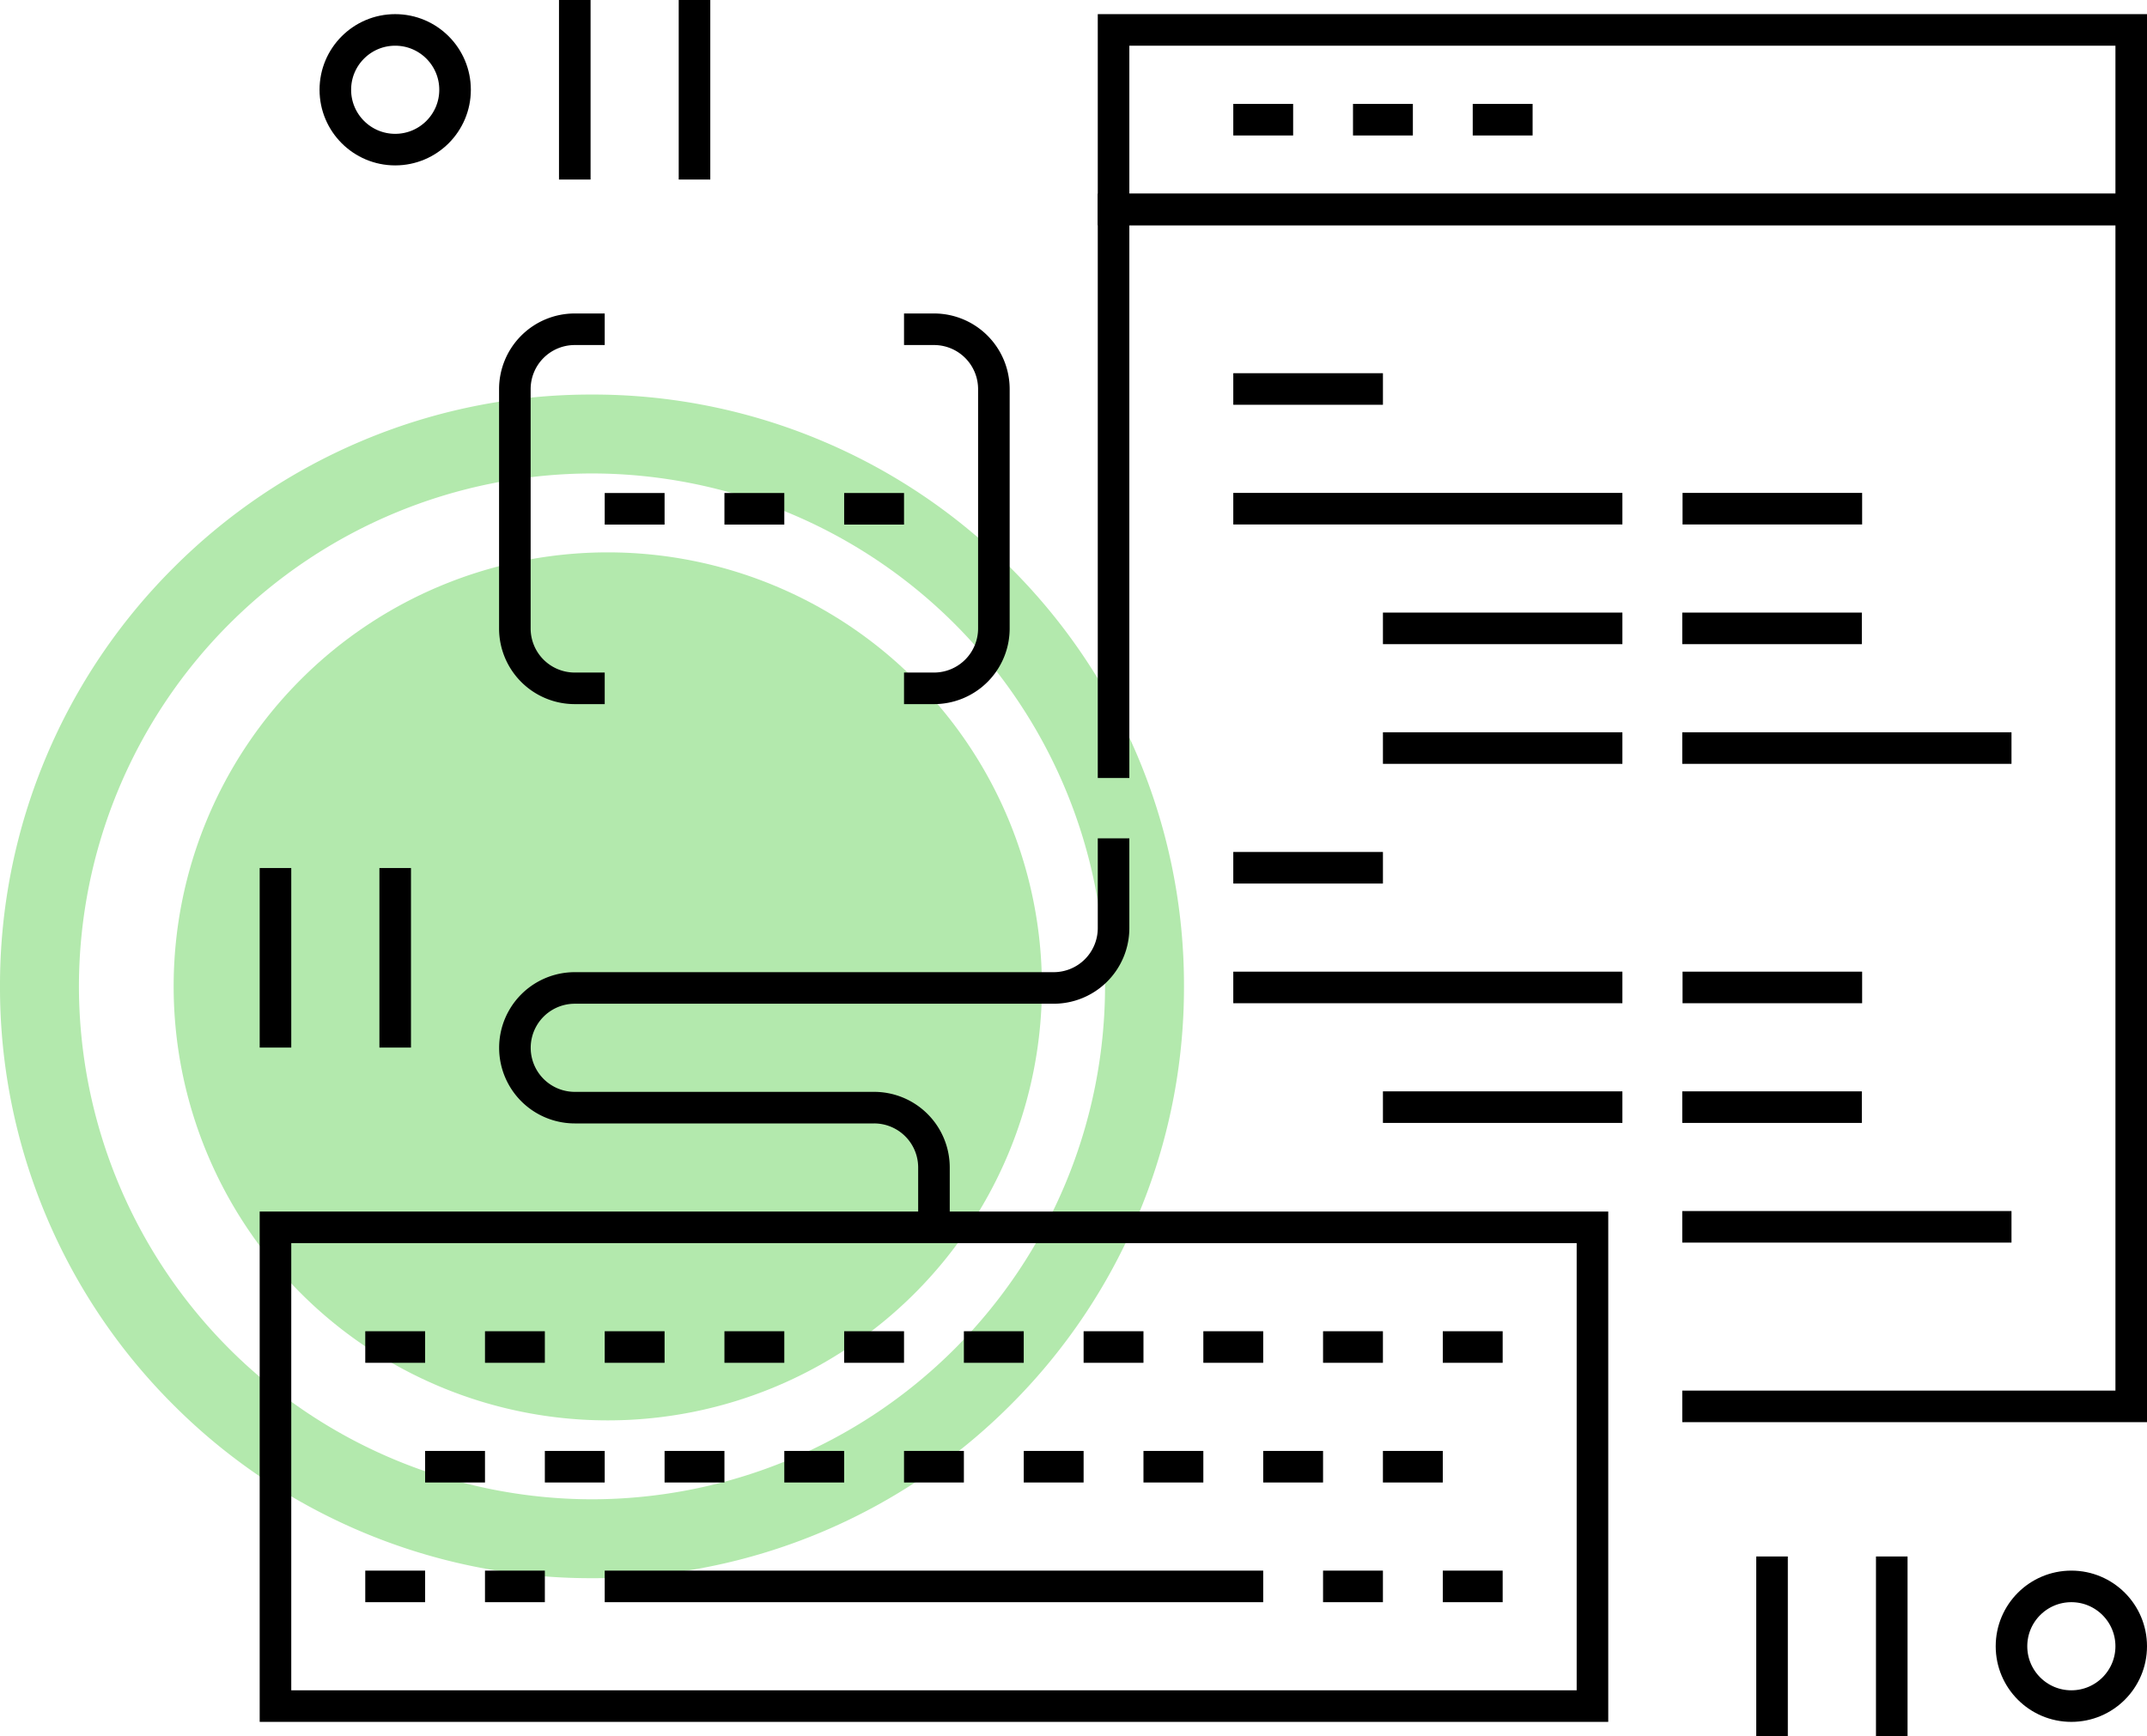 <svg xmlns="http://www.w3.org/2000/svg" xmlns:xlink="http://www.w3.org/1999/xlink" width="136.003" height="110" viewBox="0 0 136.003 110">
  <defs>
    <clipPath id="clip-path">
      <rect width="75" height="75" fill="none"/>
    </clipPath>
  </defs>
  <g id="icon-entwicklung" transform="translate(-775 -790)">
    <g id="icon-BG" transform="translate(775 815)" clip-path="url(#clip-path)">
      <path id="Differenzmenge_6" data-name="Differenzmenge 6" d="M-7016.5-75a37.27,37.27,0,0,1-14.6-2.947,37.373,37.373,0,0,1-11.919-8.037,37.377,37.377,0,0,1-8.037-11.92A37.269,37.269,0,0,1-7054-112.5a37.267,37.267,0,0,1,2.947-14.6,37.375,37.375,0,0,1,8.037-11.919,37.373,37.373,0,0,1,11.919-8.036A37.271,37.271,0,0,1-7016.5-150a37.271,37.271,0,0,1,14.6,2.947,37.382,37.382,0,0,1,11.92,8.036,37.38,37.38,0,0,1,8.037,11.919A37.267,37.267,0,0,1-6979-112.5a37.269,37.269,0,0,1-2.947,14.6,37.383,37.383,0,0,1-8.037,11.92,37.382,37.382,0,0,1-11.92,8.037A37.266,37.266,0,0,1-7016.5-75Zm0-70a32.536,32.536,0,0,0-32.5,32.5A32.536,32.536,0,0,0-7016.5-80a32.536,32.536,0,0,0,32.5-32.5A32.536,32.536,0,0,0-7016.5-145Z" transform="translate(7054 150)" fill="#b3e9ad"/>
      <path id="Pfad_575" data-name="Pfad 575" d="M27.5,0A27.5,27.5,0,1,1,0,27.5,27.5,27.5,0,0,1,27.5,0Z" transform="translate(11 10)" fill="#b3e9ad"/>
    </g>
    <g id="Gruppe_340" data-name="Gruppe 340" transform="translate(315.795 754)">
      <g id="Gruppe_143" data-name="Gruppe 143" transform="translate(529.744 37.896)">
        <g id="Gruppe_139" data-name="Gruppe 139">
          <path id="Pfad_242" data-name="Pfad 242" d="M530.849,85.573V49.548h64.465v75.841h-28.44" transform="translate(-530.849 -38.172)" fill="none" stroke="#000" stroke-miterlimit="10" stroke-width="2"/>
          <rect id="Rechteck_205" data-name="Rechteck 205" width="64.465" height="11.376" fill="none" stroke="#000" stroke-miterlimit="10" stroke-width="2"/>
          <line id="Linie_91" data-name="Linie 91" x2="3.792" transform="translate(7.584 5.688)" fill="none" stroke="#000" stroke-miterlimit="10" stroke-width="2"/>
          <line id="Linie_92" data-name="Linie 92" x2="3.792" transform="translate(15.168 5.688)" fill="none" stroke="#000" stroke-miterlimit="10" stroke-width="2"/>
          <line id="Linie_93" data-name="Linie 93" x2="3.792" transform="translate(22.752 5.688)" fill="none" stroke="#000" stroke-miterlimit="10" stroke-width="2"/>
        </g>
        <g id="Gruppe_142" data-name="Gruppe 142" transform="translate(7.584 22.752)">
          <g id="Gruppe_140" data-name="Gruppe 140">
            <line id="Linie_94" data-name="Linie 94" x2="9.48" fill="none" stroke="#000" stroke-miterlimit="10" stroke-width="2"/>
            <line id="Linie_95" data-name="Linie 95" x2="15.168" transform="translate(9.48 15.168)" fill="none" stroke="#000" stroke-miterlimit="10" stroke-width="2"/>
            <line id="Linie_96" data-name="Linie 96" x2="15.168" transform="translate(9.48 22.752)" fill="none" stroke="#000" stroke-miterlimit="10" stroke-width="2"/>
            <line id="Linie_97" data-name="Linie 97" x2="11.376" transform="translate(28.44 15.168)" fill="none" stroke="#000" stroke-miterlimit="10" stroke-width="2"/>
            <line id="Linie_98" data-name="Linie 98" x2="24.648" transform="translate(0 7.584)" fill="none" stroke="#000" stroke-miterlimit="10" stroke-width="2"/>
            <line id="Linie_99" data-name="Linie 99" x2="20.856" transform="translate(28.44 22.752)" fill="none" stroke="#000" stroke-miterlimit="10" stroke-width="2"/>
            <line id="Linie_100" data-name="Linie 100" x2="11.376" transform="translate(28.459 7.584)" fill="none" stroke="#000" stroke-miterlimit="10" stroke-width="2"/>
          </g>
          <g id="Gruppe_141" data-name="Gruppe 141" transform="translate(0 30.336)">
            <line id="Linie_101" data-name="Linie 101" x2="9.48" fill="none" stroke="#000" stroke-miterlimit="10" stroke-width="2"/>
            <line id="Linie_102" data-name="Linie 102" x2="15.168" transform="translate(9.48 15.168)" fill="none" stroke="#000" stroke-miterlimit="10" stroke-width="2"/>
            <line id="Linie_103" data-name="Linie 103" x2="11.376" transform="translate(28.44 15.168)" fill="none" stroke="#000" stroke-miterlimit="10" stroke-width="2"/>
            <line id="Linie_104" data-name="Linie 104" x2="24.648" transform="translate(0 7.584)" fill="none" stroke="#000" stroke-miterlimit="10" stroke-width="2"/>
            <line id="Linie_105" data-name="Linie 105" x2="20.856" transform="translate(28.44 22.752)" fill="none" stroke="#000" stroke-miterlimit="10" stroke-width="2"/>
            <line id="Linie_106" data-name="Linie 106" x2="11.376" transform="translate(28.459 7.584)" fill="none" stroke="#000" stroke-miterlimit="10" stroke-width="2"/>
          </g>
        </g>
      </g>
      <g id="Gruppe_144" data-name="Gruppe 144" transform="translate(480.447 36)">
        <circle id="Ellipse_21" data-name="Ellipse 21" cx="3.792" cy="3.792" r="3.792" transform="translate(0 1.896)" fill="none" stroke="#000" stroke-miterlimit="10" stroke-width="2"/>
        <line id="Linie_107" data-name="Linie 107" y2="11.376" transform="translate(15.168)" fill="none" stroke="#000" stroke-miterlimit="10" stroke-width="2"/>
        <line id="Linie_108" data-name="Linie 108" y2="11.376" transform="translate(22.752)" fill="none" stroke="#000" stroke-miterlimit="10" stroke-width="2"/>
      </g>
      <g id="Gruppe_145" data-name="Gruppe 145" transform="translate(476.655 91.002)">
        <line id="Linie_109" data-name="Linie 109" y2="11.376" transform="translate(7.584)" fill="none" stroke="#000" stroke-miterlimit="10" stroke-width="2"/>
        <line id="Linie_110" data-name="Linie 110" y2="11.376" fill="none" stroke="#000" stroke-miterlimit="10" stroke-width="2"/>
      </g>
      <g id="Gruppe_146" data-name="Gruppe 146" transform="translate(571.456 134.624)">
        <circle id="Ellipse_22" data-name="Ellipse 22" cx="3.792" cy="3.792" r="3.792" transform="translate(15.168 1.896)" fill="none" stroke="#000" stroke-miterlimit="10" stroke-width="2"/>
        <line id="Linie_111" data-name="Linie 111" y2="11.376" transform="translate(7.584)" fill="none" stroke="#000" stroke-miterlimit="10" stroke-width="2"/>
        <line id="Linie_112" data-name="Linie 112" y2="11.376" fill="none" stroke="#000" stroke-miterlimit="10" stroke-width="2"/>
      </g>
      <g id="Gruppe_151" data-name="Gruppe 151" transform="translate(476.655 89.12)">
        <rect id="Rechteck_206" data-name="Rechteck 206" width="83.425" height="30.336" transform="translate(0 24.648)" fill="none" stroke="#000" stroke-miterlimit="10" stroke-width="2"/>
        <g id="Gruppe_150" data-name="Gruppe 150" transform="translate(5.688 32.232)">
          <g id="Gruppe_147" data-name="Gruppe 147">
            <line id="Linie_113" data-name="Linie 113" x2="3.792" fill="none" stroke="#000" stroke-miterlimit="10" stroke-width="2"/>
            <line id="Linie_114" data-name="Linie 114" x2="3.792" transform="translate(7.584)" fill="none" stroke="#000" stroke-miterlimit="10" stroke-width="2"/>
            <line id="Linie_115" data-name="Linie 115" x2="3.792" transform="translate(15.168)" fill="none" stroke="#000" stroke-miterlimit="10" stroke-width="2"/>
            <line id="Linie_116" data-name="Linie 116" x2="3.792" transform="translate(22.752)" fill="none" stroke="#000" stroke-miterlimit="10" stroke-width="2"/>
            <line id="Linie_117" data-name="Linie 117" x2="3.792" transform="translate(30.336)" fill="none" stroke="#000" stroke-miterlimit="10" stroke-width="2"/>
            <line id="Linie_118" data-name="Linie 118" x2="3.792" transform="translate(37.92)" fill="none" stroke="#000" stroke-miterlimit="10" stroke-width="2"/>
            <line id="Linie_119" data-name="Linie 119" x2="3.792" transform="translate(45.504)" fill="none" stroke="#000" stroke-miterlimit="10" stroke-width="2"/>
            <line id="Linie_120" data-name="Linie 120" x2="3.792" transform="translate(53.088)" fill="none" stroke="#000" stroke-miterlimit="10" stroke-width="2"/>
            <line id="Linie_121" data-name="Linie 121" x2="3.792" transform="translate(60.672)" fill="none" stroke="#000" stroke-miterlimit="10" stroke-width="2"/>
            <line id="Linie_122" data-name="Linie 122" x2="3.792" transform="translate(68.257)" fill="none" stroke="#000" stroke-miterlimit="10" stroke-width="2"/>
          </g>
          <g id="Gruppe_148" data-name="Gruppe 148" transform="translate(3.792 7.584)">
            <line id="Linie_123" data-name="Linie 123" x2="3.792" fill="none" stroke="#000" stroke-miterlimit="10" stroke-width="2"/>
            <line id="Linie_124" data-name="Linie 124" x2="3.792" transform="translate(7.584)" fill="none" stroke="#000" stroke-miterlimit="10" stroke-width="2"/>
            <line id="Linie_125" data-name="Linie 125" x2="3.792" transform="translate(15.168)" fill="none" stroke="#000" stroke-miterlimit="10" stroke-width="2"/>
            <line id="Linie_126" data-name="Linie 126" x2="3.792" transform="translate(22.752)" fill="none" stroke="#000" stroke-miterlimit="10" stroke-width="2"/>
            <line id="Linie_127" data-name="Linie 127" x2="3.792" transform="translate(30.336)" fill="none" stroke="#000" stroke-miterlimit="10" stroke-width="2"/>
            <line id="Linie_128" data-name="Linie 128" x2="3.792" transform="translate(37.92)" fill="none" stroke="#000" stroke-miterlimit="10" stroke-width="2"/>
            <line id="Linie_129" data-name="Linie 129" x2="3.792" transform="translate(45.504)" fill="none" stroke="#000" stroke-miterlimit="10" stroke-width="2"/>
            <line id="Linie_130" data-name="Linie 130" x2="3.792" transform="translate(53.088)" fill="none" stroke="#000" stroke-miterlimit="10" stroke-width="2"/>
            <line id="Linie_131" data-name="Linie 131" x2="3.792" transform="translate(60.672)" fill="none" stroke="#000" stroke-miterlimit="10" stroke-width="2"/>
          </g>
          <g id="Gruppe_149" data-name="Gruppe 149" transform="translate(0 15.168)">
            <line id="Linie_132" data-name="Linie 132" x2="3.792" fill="none" stroke="#000" stroke-miterlimit="10" stroke-width="2"/>
            <line id="Linie_133" data-name="Linie 133" x2="3.792" transform="translate(7.584)" fill="none" stroke="#000" stroke-miterlimit="10" stroke-width="2"/>
            <line id="Linie_134" data-name="Linie 134" x2="41.712" transform="translate(15.168)" fill="none" stroke="#000" stroke-miterlimit="10" stroke-width="2"/>
            <line id="Linie_135" data-name="Linie 135" x2="3.792" transform="translate(60.672)" fill="none" stroke="#000" stroke-miterlimit="10" stroke-width="2"/>
            <line id="Linie_136" data-name="Linie 136" x2="3.792" transform="translate(68.257)" fill="none" stroke="#000" stroke-miterlimit="10" stroke-width="2"/>
          </g>
        </g>
        <path id="Pfad_243" data-name="Pfad 243" d="M530.06,90.194v5.688a3.793,3.793,0,0,1-3.792,3.792H495.931a3.792,3.792,0,0,0,0,7.584h18.96a3.793,3.793,0,0,1,3.792,3.792v3.792" transform="translate(-476.971 -90.194)" fill="none" stroke="#000" stroke-miterlimit="10" stroke-width="2"/>
      </g>
      <g id="Gruppe_152" data-name="Gruppe 152" transform="translate(491.823 56.863)">
        <line id="Linie_137" data-name="Linie 137" x2="3.792" transform="translate(5.688 11.376)" fill="none" stroke="#000" stroke-miterlimit="10" stroke-width="2"/>
        <line id="Linie_138" data-name="Linie 138" x2="3.792" transform="translate(13.272 11.376)" fill="none" stroke="#000" stroke-miterlimit="10" stroke-width="2"/>
        <line id="Linie_139" data-name="Linie 139" x2="3.792" transform="translate(20.856 11.376)" fill="none" stroke="#000" stroke-miterlimit="10" stroke-width="2"/>
        <path id="Pfad_244" data-name="Pfad 244" d="M497.827,80.042h-1.9a3.793,3.793,0,0,1-3.792-3.792V61.082a3.793,3.793,0,0,1,3.792-3.792h1.9" transform="translate(-492.139 -57.29)" fill="none" stroke="#000" stroke-miterlimit="10" stroke-width="2"/>
        <path id="Pfad_245" data-name="Pfad 245" d="M517.3,80.042h1.9a3.793,3.793,0,0,0,3.792-3.792V61.082A3.793,3.793,0,0,0,519.2,57.29h-1.9" transform="translate(-492.652 -57.29)" fill="none" stroke="#000" stroke-miterlimit="10" stroke-width="2"/>
      </g>
    </g>
  </g>
</svg>
